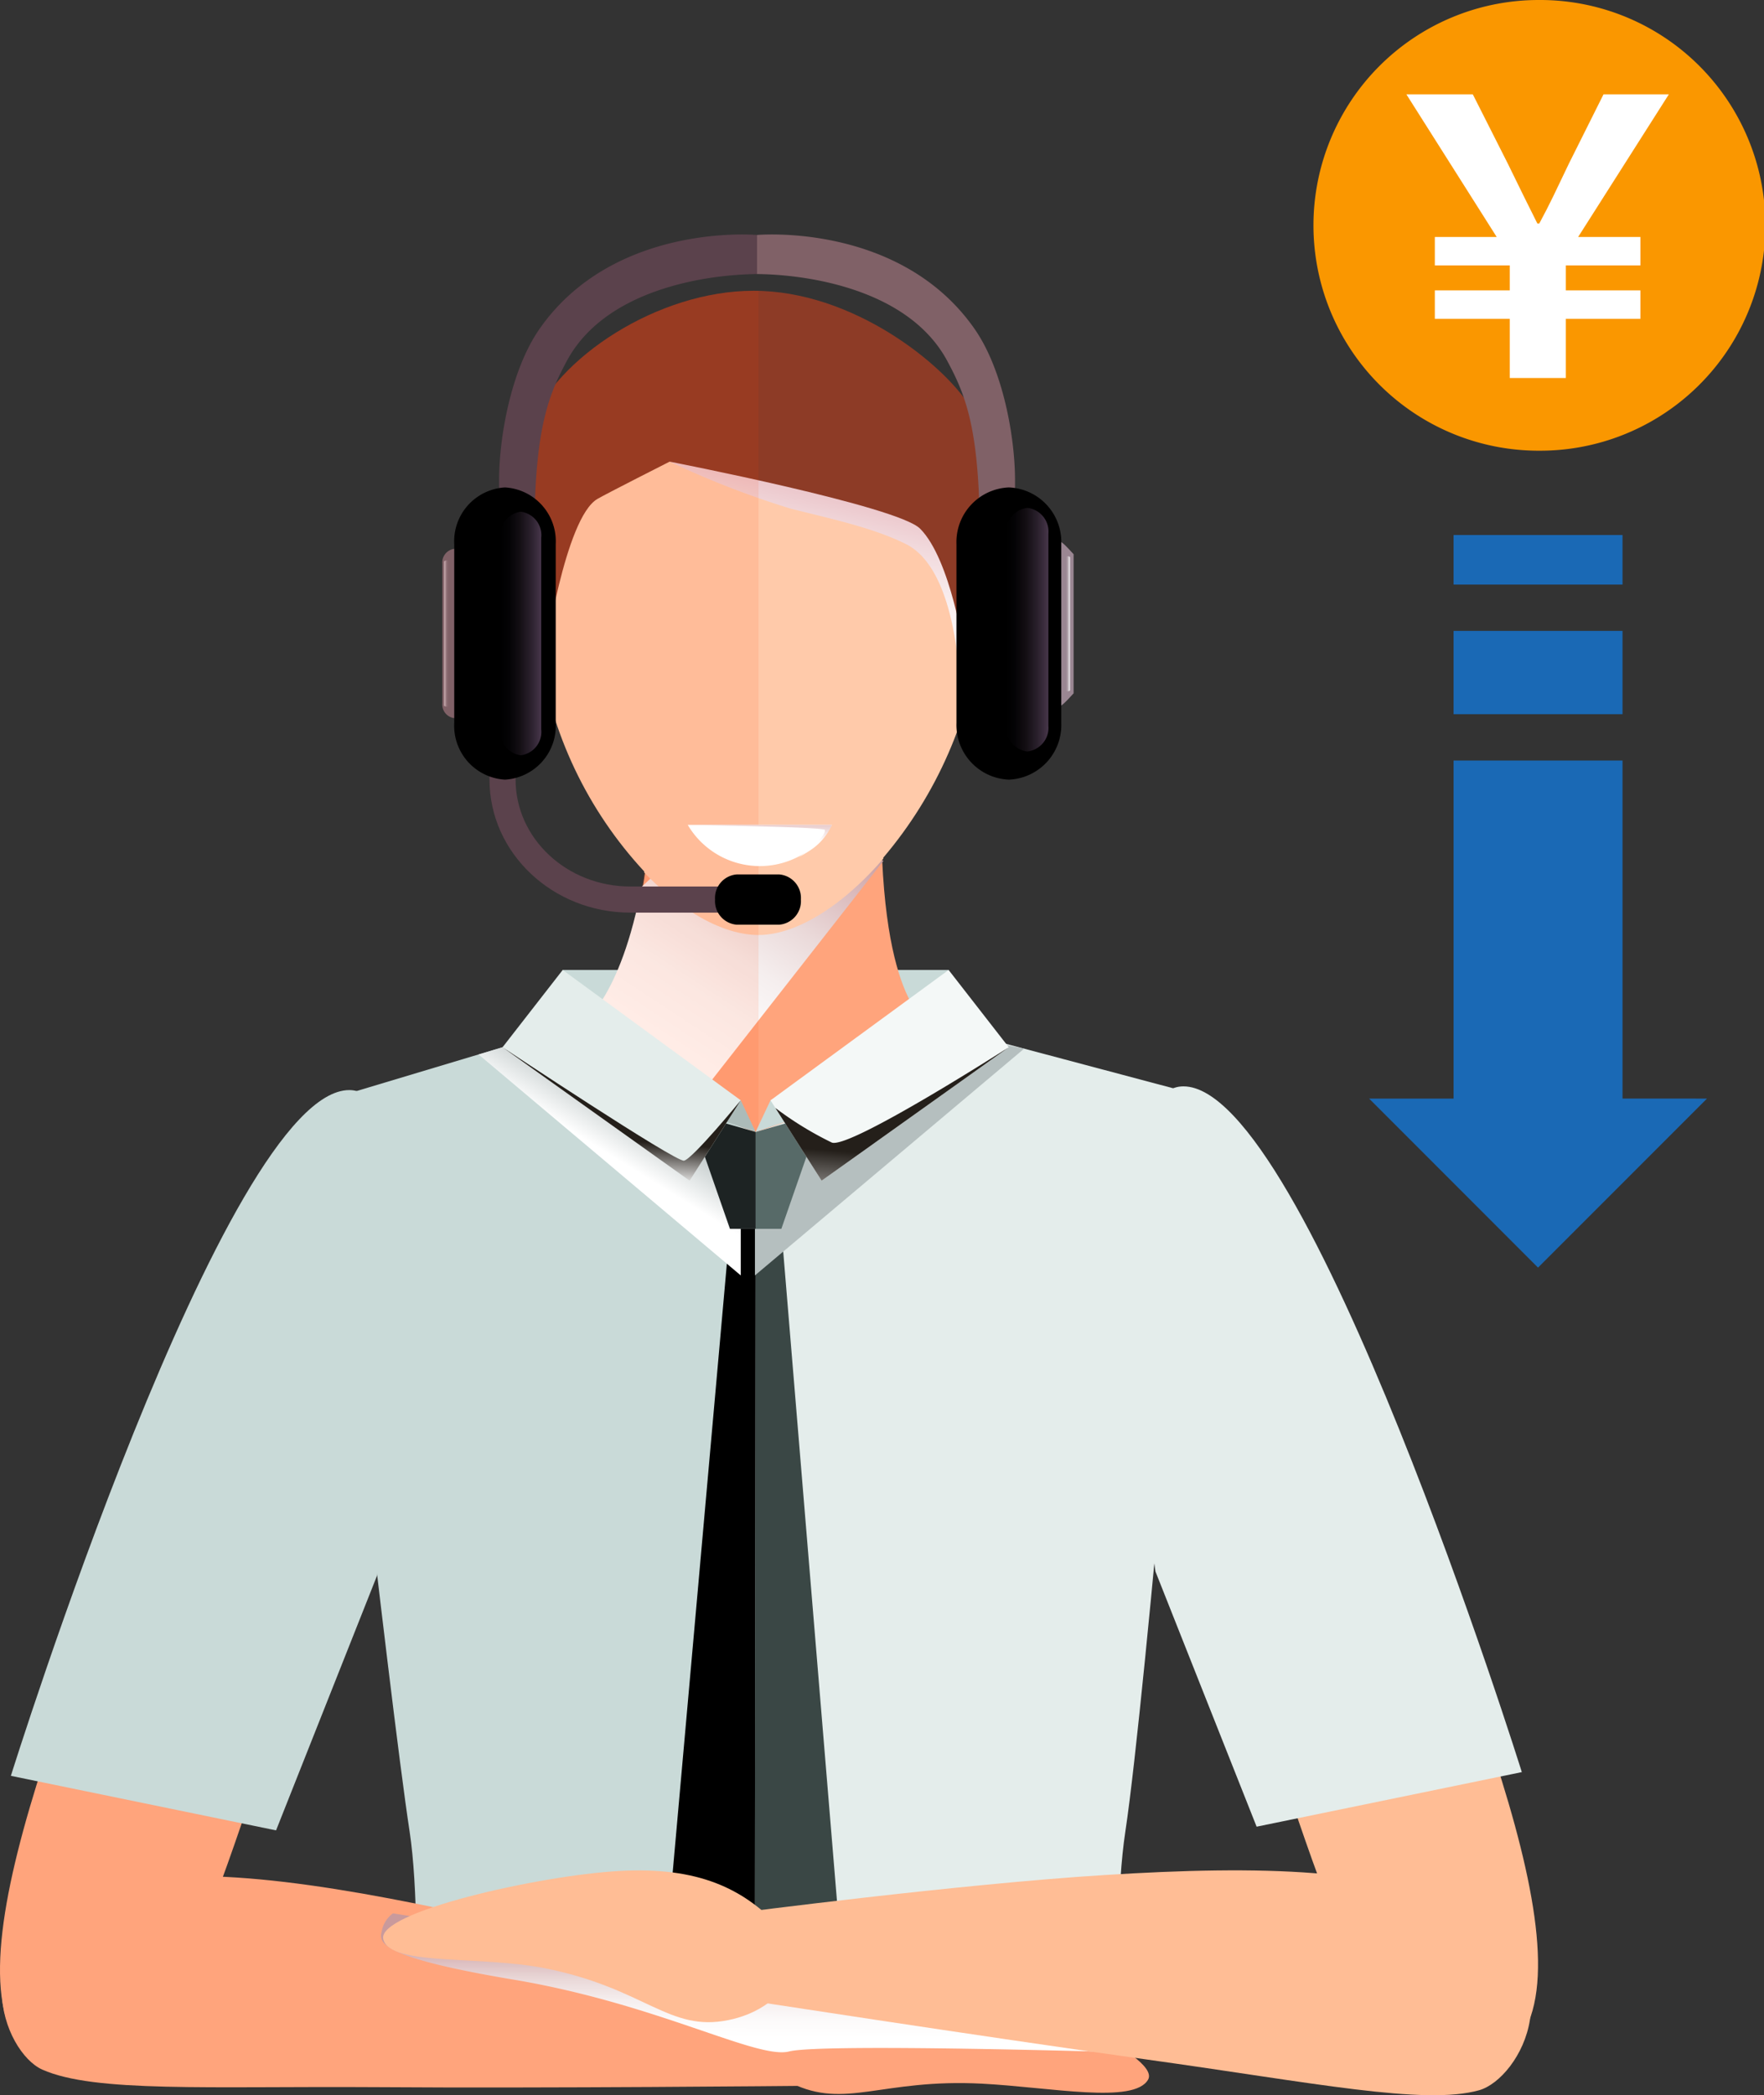 <svg xmlns="http://www.w3.org/2000/svg" xmlns:xlink="http://www.w3.org/1999/xlink" width="160.682" height="190.782" viewBox="0 0 160.682 190.782"><rect x="0" y="0" width="160.682" height="190.782" fill="#333333" stroke="none"/><defs><clipPath id="a"><path d="M197.617,50.785c-2.4-3.843-10.681-10.527-19.713-10.515-8.62,0-17.978,6.032-20.395,12.383-2.567,6.71-1.471,17.809-1.471,17.809l2.355,2.574a37.144,37.144,0,0,0,9.562,20.107c-1.871,11.444-5.647,13.833-5.647,13.833s-1.5,38.8,16.148,39.435c16.777.6,15.449-39.435,15.449-39.435s-3.4-1.485-4.174-15.088a38.325,38.325,0,0,0,8.849-20.25c.021-.209-.014-.421,0-.642l1.571-2.26S200.969,56.147,197.617,50.785Z" transform="translate(-155.806 -40.27)" fill="none"/></clipPath><linearGradient id="b" x1="0.196" y1="0.797" x2="0.95" y2="-0.071" gradientUnits="objectBoundingBox"><stop offset="0.329" stop-color="#fff"/><stop offset="0.458" stop-color="#fcfafa"/><stop offset="0.593" stop-color="#f5eeee"/><stop offset="0.732" stop-color="#ead9d9"/><stop offset="0.872" stop-color="#dbbbbd"/><stop offset="1" stop-color="#c99a9c"/></linearGradient><linearGradient id="c" x1="0.594" y1="0.13" x2="0.401" y2="0.773" gradientUnits="objectBoundingBox"><stop offset="0" stop-color="#eac2c7"/><stop offset="0.22" stop-color="#f1d9dc"/><stop offset="0.488" stop-color="#f9eeef"/><stop offset="0.751" stop-color="#fdfafb"/><stop offset="1" stop-color="#fff"/></linearGradient><linearGradient id="d" x1="0.482" y1="1.158" x2="0.511" y2="0.21" xlink:href="#b"/><linearGradient id="e" x1="-1.485" y1="0.301" x2="-1.62" y2="0.508" gradientUnits="objectBoundingBox"><stop offset="0" stop-color="#b5bfbf"/><stop offset="1" stop-color="#fff"/></linearGradient><linearGradient id="f" x1="0.657" y1="0.312" x2="0.519" y2="0.519" xlink:href="#e"/><linearGradient id="g" x1="0.461" y1="0.463" x2="0.528" y2="-0.33" gradientUnits="objectBoundingBox"><stop offset="0" stop-color="#fff"/><stop offset="1" stop-color="#dbaeae"/></linearGradient><linearGradient id="h" y1="0.5" x2="1" y2="0.5" gradientUnits="objectBoundingBox"><stop offset="0"/><stop offset="0.21" stop-color="#040305"/><stop offset="0.465" stop-color="#130e13"/><stop offset="0.741" stop-color="#2a202c"/><stop offset="1" stop-color="#47364a"/></linearGradient><linearGradient id="i" x1="0" y1="0.5" x2="1" y2="0.5" xlink:href="#h"/><linearGradient id="j" x1="-0.002" y1="0.5" x2="1.002" y2="0.5" gradientUnits="objectBoundingBox"><stop offset="0" stop-color="#9a8692"/><stop offset="0.19" stop-color="#9d8995"/><stop offset="0.371" stop-color="#a6959f"/><stop offset="0.548" stop-color="#b6a8b0"/><stop offset="0.722" stop-color="#cdc3c9"/><stop offset="0.893" stop-color="#e9e5e8"/><stop offset="1" stop-color="#fff"/></linearGradient><linearGradient id="k" y1="0.5" x2="1" y2="0.5" gradientUnits="objectBoundingBox"><stop offset="0" stop-color="#e0c4c7"/><stop offset="0.101" stop-color="#c4a7ab"/><stop offset="0.22" stop-color="#ab8e92"/><stop offset="0.353" stop-color="#98797f"/><stop offset="0.504" stop-color="#8a6b71"/><stop offset="0.687" stop-color="#826369"/><stop offset="1" stop-color="#806167"/></linearGradient><linearGradient id="l" x1="0.417" y1="0.8" x2="0.33" y2="1.406" gradientUnits="objectBoundingBox"><stop offset="0" stop-color="#241f1a"/><stop offset="1" stop-color="#fff"/></linearGradient><linearGradient id="m" x1="0.431" y1="0.687" x2="0.387" y2="0.999" xlink:href="#l"/></defs><g transform="translate(-254.423 -2787.578)"><g transform="translate(118.195 2770.815)"><rect width="35.149" height="9.594" transform="translate(187.483 105.085)" fill="#c9dad8"/><path d="M176.595,75.1c-11.9-7.468-15.958,1.015-25.914,26.7-9.947,25.659-21.16,52.265-9.448,56.284,11.734,4.01,16.87-26.586,23.815-40.985C171.96,102.709,186.194,81.13,176.595,75.1Z" transform="translate(0 47.338)" fill="#ffa47c"/><path d="M180.135,75.042c11.839-7.427,15.877,1.008,25.778,26.551,9.894,25.524,21.053,51.989,9.4,55.987s-16.775-26.448-23.684-40.766C184.748,102.5,170.588,81.036,180.135,75.042Z" transform="translate(56.035 47.273)" fill="#ffbd95"/><path d="M167.474,70.892c-11.3-.01-30.829,62.442-30.829,62.442L160.8,138.3l9.212-23.23S176.5,70.9,167.474,70.892Z" transform="translate(0.574 45.129)" fill="#c9dad8"/><g transform="translate(182.761 43.24)"><g clip-path="url(#a)"><path d="M158.56,83.062s6.044-3.7,6.336-21.994c.088-4.927,21.049-4.368,20.927.559-.444,19.6,4.333,21.436,4.333,21.436s1.329,40.032-15.449,39.435C157.065,121.863,158.56,83.062,158.56,83.062Z" transform="translate(-152.058 -16.356)" fill="#ffa47c"/><path d="M192.664,62.1,169.553,91.612,153.7,80.264,173.186,62.1Z" transform="translate(-158.711 -10.214)" fill="url(#b)" style="mix-blend-mode:multiply;isolation:isolate"/><path d="M197.306,68.685c-1.68,15-12.813,27.292-20.219,27.292-7.587,0-18.65-12.052-20.214-27.292-1.485-14.424,9.053-26.27,20.214-26.27S198.9,54.27,197.306,68.685Z" transform="translate(-154.532 -37.317)" fill="#ffcaaa"/><path d="M161.894,46.856a82.069,82.069,0,0,0,10.978,4.266c3.591.915,7.468,1.714,10.522,3.228,5.36,2.65,5,15.556,5,15.556s2.731-14.7-1.1-19.321S161.894,46.856,161.894,46.856Z" transform="translate(-147.425 -31.297)" fill="url(#c)" style="mix-blend-mode:multiply;isolation:isolate"/><path d="M177.9,40.27c-8.62,0-17.978,6.032-20.395,12.383-2.567,6.71-1.471,17.809-1.471,17.809l2.866,3.125s1.83-12.64,4.794-14.365c.932-.537,6.576-3.394,6.576-3.394s20.756,4.036,22.812,6.1c2.8,2.8,4.026,11.19,4.026,11.19l3.042-4.383s.813-12.59-2.538-17.952C195.215,46.942,186.936,40.258,177.9,40.27Z" transform="translate(-155.806 -40.27)" fill="#8d3b26"/><rect width="39.039" height="122.6" transform="translate(-16.476 -16.452)" fill="#ff4500" opacity="0.1" style="mix-blend-mode:color-burn;isolation:isolate"/></g></g><path d="M156.918,162.938H188.9l-.9-84.712s-9.25-2.881-15.793-9.89l-23.6,7.078s6.006,54.207,7.888,66.535C157.241,146.9,157.217,155.011,156.918,162.938Z" transform="translate(17.048 41.61)" fill="#c9dad8"/><path d="M198.252,162.938c-.195-7.945-.138-16.05.611-20.989,1.871-12.328,6.427-67.153,6.427-67.153l-24.3-6.46c-3.375,6.344-15.8,9.89-15.8,9.89l.9,84.712Z" transform="translate(39.869 41.61)" fill="#e4edeb"/><path d="M165.231,76.207l-.075,66.129h7.894l-5.476-66.129Z" transform="translate(39.826 52.447)" fill="#3a4745"/><path d="M139.988,118.629c4.749,2.108,15.107,1.5,30.465,1.595,15.356.112,38.6-.116,38.6-.116l.554-7.734s-19.77-5.554-32.825-8.295C162.7,101.12,151.1,99.708,143.6,102.551,132.525,106.743,136.414,117.046,139.988,118.629Z" transform="translate(0.099 86.586)" fill="#ffa47c"/><path d="M169.938,76.207l-.075,66.129-8.125-.286L167.6,76.207Z" transform="translate(35.12 52.447)"/><g transform="translate(203.793 194.497)"><path d="M169.146,115.841c-4.4-2.144-6.31-7.007-2.282-9.476,4.031-2.491,8.5-3.434,15.451-1.174,6.971,2.263,20.637,8.107,19.354,10.348s-8.827.7-15.107.368C177.379,115.425,174.1,118.289,169.146,115.841Z" transform="translate(-164.656 -103.91)" fill="#ffa47c"/></g><path d="M151.918,102.433a2.574,2.574,0,0,0-.993,1.49c-.183.946-1.215,2.336,11.941,4.537s22.211,7.3,25.146,6.546,30.3.074,30.3.074l-2.053-2.505Z" transform="translate(20.104 88.553)" fill="url(#d)" style="mix-blend-mode:multiply;isolation:isolate"/><path d="M232.419,120.806c-4.979,1.393-15.092-.689-30.22-2.793s-37.98-5.64-37.98-5.64l.561-7.7s20.259-2.638,33.5-3.463c14.287-.9,25.9-.625,32.882,3.247C241.46,110.172,236.16,119.758,232.419,120.806Z" transform="translate(38.535 86.287)" fill="#ffbd95"/><g transform="translate(171.123 187.074)"><path d="M182.367,114.415c4.772-.951,7.841-5.146,4.587-8.537-3.251-3.415-7.311-5.455-14.569-5.036-7.28.411-22.123,3.746-21.453,6.229s8.851,1.407,14.973,2.674C174.863,111.6,176.971,115.518,182.367,114.415Z" transform="translate(-150.91 -100.787)" fill="#ffbd95"/></g><path d="M167.312,71.6l1.355,2.88-6.008-2.039,3.181-1.394Z" transform="translate(36.39 45.349)" fill="#acbbb9"/><path d="M182.014,68.641l7.67,1.578L165.161,90.868V82.244Z" transform="translate(39.834 42.029)" fill="url(#e)" style="mix-blend-mode:multiply;isolation:isolate"/><path d="M184.359,70.75c11.3-.01,30.829,62.44,30.829,62.44l-24.157,4.97-9.215-23.235S175.335,70.755,184.359,70.75Z" transform="translate(59.662 44.933)" fill="#e4edeb"/><path d="M165.188,73.492l6.01-1.718-3.667,10.538h-2.343Z" transform="translate(39.87 46.343)" fill="#576a68"/><path d="M161.6,68.641l-7.028,2.109,23.881,20.119V82.244Z" transform="translate(25.251 42.029)" fill="url(#f)" style="mix-blend-mode:multiply;isolation:isolate"/><path d="M168.668,73.492l-6.008-1.718,3.668,10.538h2.34Z" transform="translate(36.39 46.343)" fill="#1d2323"/><path d="M155.488,73.329l5.479-7.038L177.186,78.16l-4.655,7.319Z" transform="translate(26.516 38.794)" fill="#e4edeb"/><path d="M166.545,71.6l-1.358,2.88,6.01-2.039-3.29-1.394Z" transform="translate(39.87 45.349)" fill="#c9dad8"/><path d="M187.46,73.329l-5.479-7.038L165.759,78.16l4.655,7.319Z" transform="translate(40.657 38.794)" fill="#f4f8f7"/><g transform="translate(198.874 91.873)"><path d="M162.586,60.732h13.132a7.622,7.622,0,0,1-13.132,0Z" transform="translate(-162.586 -60.732)" fill="#fff"/><path d="M162.586,60.732h13.132a5.4,5.4,0,0,1-2.139,2.42c-.235.164-.91.544-.91.544s2.515-1.737,2.408-2.5C175.035,60.917,162.586,60.732,162.586,60.732Z" transform="translate(-162.586 -60.732)" fill="url(#g)"/></g><g transform="translate(176.519 38.113)"><path d="M179.442,77.43H167.808c-7.068,0-12.82-5.431-12.82-12.107V54.406h2.377V65.322c0,5.364,4.685,9.73,10.443,9.73h11.634Z" transform="translate(-150.691 -15.681)" fill="#5b424c"/><path d="M158.873,73.56a99.864,99.864,0,0,1-.2-12.285c.333-6.341,1.4-8.944,2.859-11.651,3.48-6.474,12.554-7.86,17.329-7.907V38.158s-13.017-1.188-19.817,8.552c-2.626,3.765-3.686,9.937-3.686,13.773,0,8.174.086,12.894.086,12.894Z" transform="translate(-150.188 -38.113)" fill="#5b424c"/><path d="M185.221,73.56a99.6,99.6,0,0,0,.207-12.285c-.333-6.341-1.4-8.944-2.862-11.651-3.48-6.474-12.554-7.86-17.324-7.907V38.158s13.017-1.188,19.813,8.552c2.626,3.765,3.686,9.937,3.686,13.773,0,8.174-.081,12.894-.081,12.894Z" transform="translate(-136.574 -38.113)" fill="#806167"/><path d="M155.355,64.2a1.254,1.254,0,0,1-1.091,1.371h0A1.253,1.253,0,0,1,153.18,64.2V51.533a1.256,1.256,0,0,1,1.084-1.376h0a1.258,1.258,0,0,1,1.091,1.376Z" transform="translate(-153.18 -21.531)" fill="#806167"/><path d="M179.087,63.826c-.708.761-1.212,1.376-1.832,1.376h0a1.269,1.269,0,0,1-1.124-1.376V51.158a1.267,1.267,0,0,1,1.124-1.374h0c.62,0,1.124.613,1.832,1.374Z" transform="translate(-121.584 -22.044)" fill="#9a8692"/><path d="M162.882,69.252a4.911,4.911,0,0,1-4.62,5.158h0a4.91,4.91,0,0,1-4.625-5.158V52.962a4.91,4.91,0,0,1,4.625-5.158h0a4.911,4.911,0,0,1,4.62,5.158Z" transform="translate(-152.552 -24.77)"/><path d="M172.884,69.252a4.978,4.978,0,0,0,4.777,5.158h0a4.975,4.975,0,0,0,4.772-5.158V52.962a4.975,4.975,0,0,0-4.772-5.158h0a4.978,4.978,0,0,0-4.777,5.158Z" transform="translate(-126.052 -24.77)"/><path d="M159.124,68.564a2.148,2.148,0,0,1-1.861,2.348h0a2.149,2.149,0,0,1-1.856-2.348V51.088a2.151,2.151,0,0,1,1.856-2.353h0a2.149,2.149,0,0,1,1.861,2.353Z" transform="translate(-150.114 -23.489)" fill="url(#h)" style="mix-blend-mode:exclusion;isolation:isolate"/><path d="M178.63,68.415a2.167,2.167,0,0,1-1.918,2.351h0a2.167,2.167,0,0,1-1.918-2.351V50.939a2.167,2.167,0,0,1,1.918-2.351h0a2.167,2.167,0,0,1,1.918,2.351Z" transform="translate(-123.423 -23.691)" fill="url(#i)"/><path d="M171.452,64.919a2.152,2.152,0,0,1-1.987,2.289h-3.846a2.152,2.152,0,0,1-1.987-2.289h0a2.153,2.153,0,0,1,1.987-2.289h3.846a2.153,2.153,0,0,1,1.987,2.289Z" transform="translate(-138.79 -4.359)"/><path d="M177.476,62.629c0,.064-.1.112-.209.112h0c-.112,0-.207-.048-.207-.112V50.551c0-.062.1-.112.207-.112h0c.114,0,.209.05.209.112Z" transform="translate(-120.303 -21.143)" fill="url(#j)"/><path d="M153.784,63.806c0,.069-.121.124-.269.124h0c-.147,0-.264-.055-.264-.124V50.72c0-.069.116-.124.264-.124h0c.147,0,.269.055.269.124Z" transform="translate(-153.081 -20.926)" fill="url(#k)"/></g><path d="M165.943,74.773l4.216,6.629,17.046-12.15s-14.441,9.26-16.11,8.68A30.745,30.745,0,0,1,165.943,74.773Z" transform="translate(40.91 42.871)" fill="url(#l)" style="mix-blend-mode:screen;isolation:isolate"/><path d="M177.185,74.084,172.532,81.4l-17.044-12.15s15.755,10.472,16.53,10.327S177.185,74.084,177.185,74.084Z" transform="translate(26.516 42.871)" fill="url(#m)" style="mix-blend-mode:screen;isolation:isolate"/></g><g transform="translate(373.938 2787.578)"><path d="M46.978,246.779l-15.39,15.39L16.2,246.779h7.695V216h15.39v30.779Zm0,0" transform="translate(-11.005 -146.747)" fill="#1a69b5"/><path d="M23.894,223.585V216h15.39v7.585Z" transform="translate(-11.004 -158.553)" fill="#1a69b5"/><path d="M23.894,220.512V216h15.39v4.512Z" transform="translate(-11.004 -167.285)" fill="#1a69b5"/><path d="M20.712,0h-.129a20.52,20.52,0,0,0-.128,41.039h.128A20.52,20.52,0,1,0,20.712,0Zm0,0" fill="#fa9700"/><path d="M14.945,0h5.11V-5.39h6.79V-7.98h-6.79v-2.275h6.79v-2.59h-5.67l8.26-12.985h-5.95l-3.15,6.3c-1.225,2.555-1.68,3.57-2.7,5.46h-.175c-.945-1.89-1.4-2.8-2.695-5.46l-3.185-6.3H5.53l8.225,12.985H8.12v2.59h6.825V-7.98H8.12v2.59h6.825Z" transform="translate(3.063 34.422)" fill="#fff"/></g></g></svg>